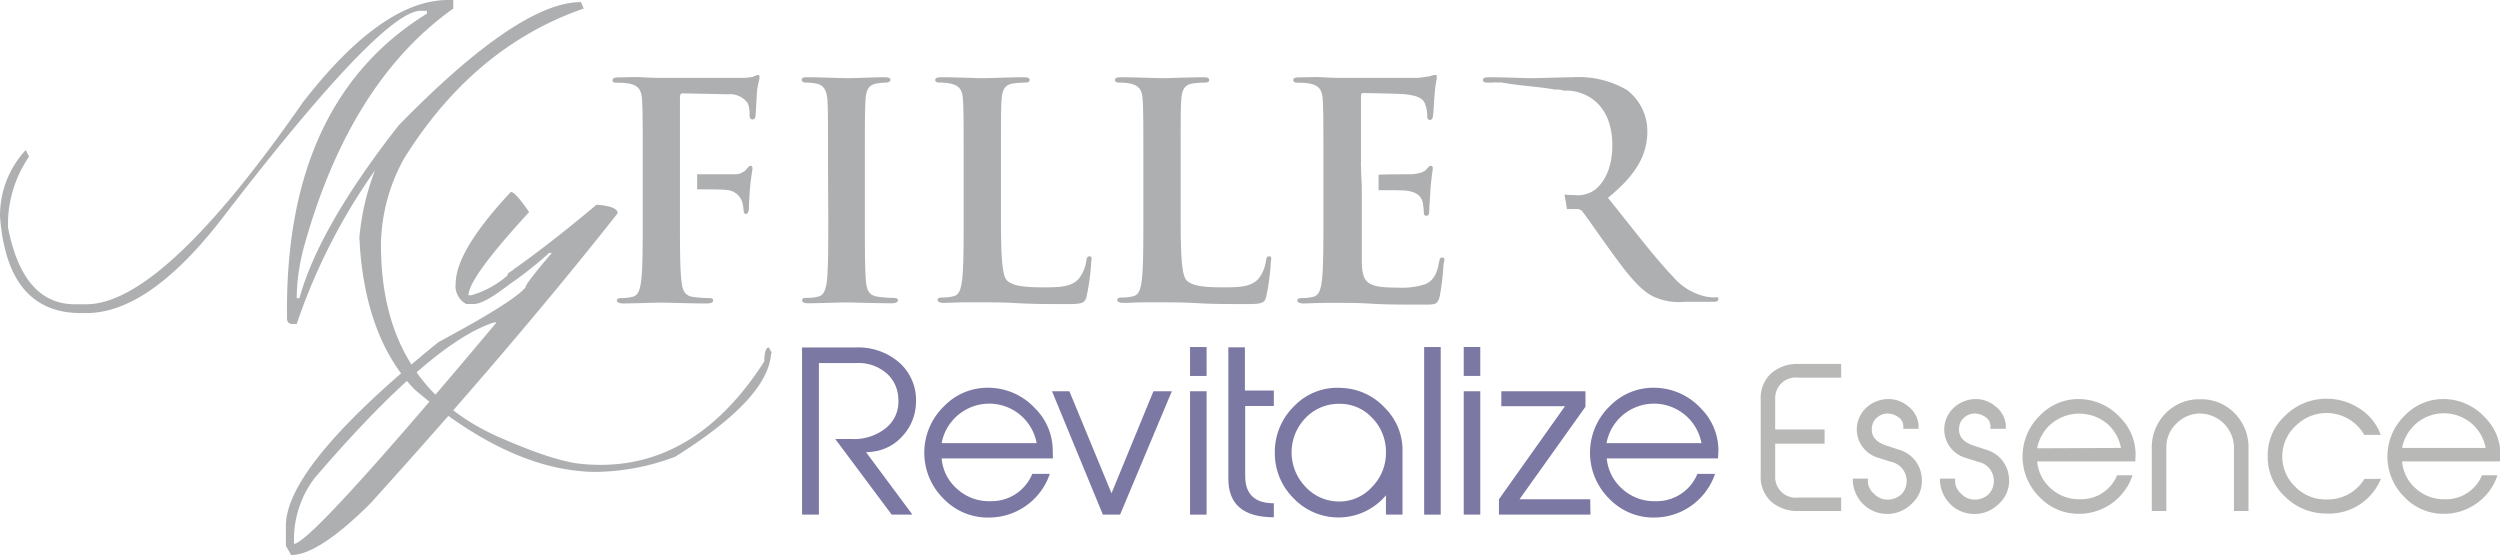 <?xml version="1.0" encoding="UTF-8"?> <svg xmlns="http://www.w3.org/2000/svg" viewBox="0 0 274.76 61.03"><defs><style>.cls-1{fill:#adafb1;}.cls-2{fill:#7b78a3;}.cls-3{fill:#b8b8b7;}</style></defs><g id="Layer_2" data-name="Layer 2"><g id="Layer_2-2" data-name="Layer 2"><path class="cls-1" d="M39.55,27.09a7.38,7.38,0,0,0-.06-.89,27,27,0,0,1,1.73-7.49A65.83,65.83,0,0,0,32.61,35.6h-.49c-.39,0-.58-.21-.58-.63V34Q31.54,11,46.92,1.5V1.19h-.85q-4.49.48-21.71,22.88-8,10.34-14.89,10.34H8.89Q.79,34.41,0,23.77a10.57,10.57,0,0,1,2.83-7.28l.36.73A13.15,13.15,0,0,0,.88,24.3V25q1.65,8.45,7.37,8.44H9.47q8.4,0,23.8-22.17Q42,0,49.24,0h.58V.94q-11.28,8-16.33,25.89a22.66,22.66,0,0,0-.88,5.68v.26h.3q2.16-7.83,10.91-19Q57.05.23,63.85.23l.3.71Q52.06,5.13,44.39,17.45a20.1,20.1,0,0,0-2.52,9.15v.32q0,15.55,13.24,21.24,6,2.61,8.89,2.83a18.73,18.73,0,0,0,2,.1q10.71,0,18-11.37c0-1,.2-1.52.45-1.52h.06l.3.56-.08.23Q84.31,43.88,74.2,50.2a25.37,25.37,0,0,1-8.53,1.66c-.58,0-1.16,0-1.73-.07q-8.62-.7-18.39-9Q40.28,37.26,39.55,27.09Z"></path><path class="cls-1" d="M55.73,30.32l.15-.33a3.36,3.36,0,0,0,.58-.38.53.53,0,0,1,.21-.16q4.11-2.93,8.89-6.95c1.55.11,2.32.42,2.32.94Q56.68,37.66,40.69,55.35,35,61,32,61l-.58-1v-2.2q0-6.65,16.78-20.21,8.25-4.42,9.55-6,0-.41,2.9-3.79h-.3a40.67,40.67,0,0,1-4.42,3.49c-1.82,1.41-3.1,2.12-3.83,2.12h-.86a2.22,2.22,0,0,1-1.16-2.22q0-3.62,6.07-10.1c.3,0,1,.74,2,2.22q-6.66,7.24-6.66,9.14h.3A10.53,10.53,0,0,0,55.73,30.32ZM32.31,59.14v.63q1.86,0,22.26-24.33h-.28q-6.93,2.22-19.67,17.05A11.09,11.09,0,0,0,32.31,59.14Z"></path><path class="cls-1" d="M82.51,18.23c-.2,0-.27.13-.43.33a1.7,1.7,0,0,1-1.41.59c-.46,0-.92,0-1.47,0H76.62v1.66c.65,0,3,0,3.23.07a1.91,1.91,0,0,1,1.67,1.18,3.74,3.74,0,0,1,.2,1c0,.23.07.46.26.46s.33-.33.33-.63.07-1.73.13-2.39c.1-1,.26-1.84.26-2S82.64,18.23,82.51,18.23Z"></path><path class="cls-1" d="M83.33,8.23a2,2,0,0,0-.53.2,6.05,6.05,0,0,1-1.34.13c-.76,0-7.41,0-8.66,0-.46,0-1.21,0-2.07-.06s-1.8,0-2.65,0c-.49,0-.76.07-.76.33s.23.26.56.26a7.21,7.21,0,0,1,1.28.1c1.08.23,1.35.76,1.41,1.87s.07,2,.07,7v5.77c0,3.15,0,5.61-.17,7-.13.95-.29,1.67-1,1.8a5.08,5.08,0,0,1-1.18.13c-.36,0-.49.1-.49.27s.23.32.69.32c1.24,0,3.31-.09,4.16-.09s2.92.09,5,.09c.49,0,.72-.09.72-.32s-.13-.27-.56-.27a12.94,12.94,0,0,1-1.64-.13c-1-.13-1.18-.85-1.28-1.8-.15-1.27-.16-3.47-.16-6.26a2.85,2.85,0,0,1,0-.29v-7.4a2.4,2.4,0,0,1,0-.28V10.72c0-.36.1-.46.29-.46l5,.1a2.39,2.39,0,0,1,2.17,1,3.3,3.3,0,0,1,.19,1.24c0,.36.1.53.33.53s.3-.2.33-.46.13-2.33.16-2.66c.1-.85.27-1.24.27-1.47S83.46,8.23,83.33,8.23Z"></path><path class="cls-1" d="M91,18c0-5,0-5.9-.06-6.95s-.39-1.67-1.12-1.84a5,5,0,0,0-1.18-.13c-.32,0-.52-.06-.52-.32s.26-.27.79-.27c1.24,0,3.31.1,4.26.1s2.75-.1,4-.1c.43,0,.69.07.69.27s-.2.32-.53.32a6.14,6.14,0,0,0-1,.1c-.89.17-1.15.72-1.21,1.87s-.07,2-.07,7v5.77c0,3.19,0,5.78.13,7.19.1.88.33,1.47,1.31,1.6a13,13,0,0,0,1.68.13c.36,0,.52.1.52.27s-.26.32-.62.32c-2.17,0-4.23-.09-5.12-.09s-2.82.09-4.13.09c-.43,0-.66-.09-.66-.32s.14-.27.53-.27a5.15,5.15,0,0,0,1.18-.13c.66-.13.85-.69,1-1.64.16-1.37.16-4,.16-7.15Z"></path><path class="cls-1" d="M119.75,28.17c-.26,0-.32.2-.36.49a4.13,4.13,0,0,1-.85,2c-.82.88-2.1.92-3.84.92-2.55,0-3.41-.23-4-.73s-.69-2.85-.69-7V17.11c0-4.21,0-5.08.06-6.06.07-1.15.33-1.7,1.22-1.87a9.42,9.42,0,0,1,1.27-.1c.4,0,.6-.06.6-.29s-.23-.3-.69-.3c-1.28,0-3.68.1-4.46.1s-3-.1-4.5-.1c-.49,0-.72.07-.72.3s.2.29.56.29a5.15,5.15,0,0,1,1.08.1c1.08.23,1.35.76,1.41,1.87s.07,1.88.07,6.24v6.48c0,3,0,5.61-.17,7-.13.95-.29,1.67-1,1.8a5.08,5.08,0,0,1-1.18.13c-.39,0-.52.1-.52.27s.23.32.65.32c.66,0,1.51-.06,2.27-.06s1.51,0,1.87,0c1.34,0,2.52,0,4,.09s3.18.1,5.54.1c1.7,0,1.87-.16,2.06-.88a25,25,0,0,0,.5-3.77C120,28.33,120,28.17,119.75,28.17Z"></path><path class="cls-1" d="M139.5,28.17c-.26,0-.33.2-.36.49a4.13,4.13,0,0,1-.85,2c-.82.88-2.1.92-3.84.92-2.55,0-3.41-.23-4-.73s-.69-2.85-.69-7V17.11c0-4.21,0-5.08.06-6.06.07-1.15.33-1.7,1.22-1.87a9.42,9.42,0,0,1,1.27-.1c.4,0,.59-.06.59-.29s-.23-.3-.68-.3c-1.28,0-3.68.1-4.46.1s-3-.1-4.5-.1c-.49,0-.72.07-.72.3s.2.29.56.29a5.15,5.15,0,0,1,1.08.1c1.08.23,1.35.76,1.41,1.87s.07,1.88.07,6.24v6.48c0,3,0,5.61-.17,7-.13.95-.29,1.67-1,1.8a5.08,5.08,0,0,1-1.18.13c-.39,0-.52.1-.52.27s.23.32.65.32c.66,0,1.51-.06,2.27-.06s1.5,0,1.87,0c1.34,0,2.52,0,4,.09s3.18.1,5.54.1c1.7,0,1.87-.16,2.06-.88a24.79,24.79,0,0,0,.49-3.77C139.76,28.33,139.73,28.17,139.5,28.17Z"></path><path class="cls-1" d="M158.52,28.3c-.23,0-.29.13-.36.49-.23,1.35-.62,2-1.47,2.43a8.43,8.43,0,0,1-3.09.39c-3.34,0-3.86-.49-3.93-2.75,0-.95,0-4,0-5.09V21.18a.44.44,0,0,1,0-.21c0-.9-.08-1.8-.09-2.71a1.86,1.86,0,0,1,0-.42V10.56c0-.23.07-.33.23-.33.66,0,4.1.07,4.66.13,1.64.2,2,.59,2.19,1.18a3.41,3.41,0,0,1,.2,1.18c0,.3.07.46.29.46s.3-.19.33-.36c.07-.39.13-1.83.17-2.16.1-1.51.26-1.9.26-2.13s0-.3-.2-.3a3.3,3.3,0,0,0-.52.13,12.91,12.91,0,0,1-1.41.2c-.63,0-7.15,0-8.2,0-.46,0-1.21,0-2.07-.06s-1.77,0-2.65,0c-.49,0-.72.07-.72.3s.19.29.55.29a7.21,7.21,0,0,1,1.28.1c1.08.23,1.35.76,1.41,1.87s.07,2,.07,7v5.77c0,3,0,5.61-.17,7-.13.95-.29,1.67-1,1.8a5.08,5.08,0,0,1-1.18.13c-.39,0-.52.1-.52.27s.23.32.65.32c.66,0,1.51-.06,2.27-.06s1.51,0,1.87,0c1,0,2,0,3.41.09s3.21.1,5.67.1c1.25,0,1.54,0,1.77-.85a26.45,26.45,0,0,0,.43-3.64C158.79,28.56,158.79,28.3,158.52,28.3Z"></path><path class="cls-1" d="M156.36,22.23a8.13,8.13,0,0,1,.13,1.18.26.26,0,0,0,.3.3c.29,0,.29-.36.29-.62s.1-1.55.13-2.2c.13-1.67.26-2.2.26-2.4s-.09-.26-.23-.26-.29.17-.52.43-.79.43-1.57.49c-.3,0-2.79,0-3.64.05v1.7c.58,0,2.81,0,3,.05C155.74,21.09,156.2,21.58,156.36,22.23Z"></path><path class="cls-1" d="M188.43,32.69a5.67,5.67,0,0,1-.92-.09,6.57,6.57,0,0,1-3.67-2.23c-1.93-2-4.2-5-7.12-8.63,3.32-2.69,4.33-4.92,4.33-7.34a5.7,5.7,0,0,0-2.23-4.5,10.51,10.51,0,0,0-6-1.41c-1,0-3.51.1-4.62.1-.69,0-2.76-.1-4.5-.1-.49,0-.72.07-.72.3s.2.29.56.29l.51,0a1.65,1.65,0,0,1,.58,0,2.14,2.14,0,0,1,.5,0c1.92.36,3.88.42,5.8.77l.09,0,.2,0a1.74,1.74,0,0,1,.61.11h.37c1.93,0,5,1.35,5,6,0,2.68-1,4.19-1.93,4.91a3.27,3.27,0,0,1-2.33.56c-.32,0-.67,0-1-.05.1.53.2,1.06.27,1.6l1.08,0a.68.68,0,0,1,.59.23c.42.49,1.93,2.72,3.25,4.52,1.83,2.53,3.08,4.07,4.49,4.82a6.66,6.66,0,0,0,3.51.62h3.11c.39,0,.62-.06.62-.32S188.69,32.69,188.43,32.69Z"></path><path class="cls-2" d="M100.67,44.19a5.54,5.54,0,0,1-1.46,3.71,5.19,5.19,0,0,1-3.49,1.76l-.53.05,5.09,6.85H98L91.8,48.25h1.8A5.58,5.58,0,0,0,97.42,47a3.7,3.7,0,0,0,1.31-3.13,3.87,3.87,0,0,0-1.24-2.8,4.73,4.73,0,0,0-3.35-1.17H90V56.56H88.15V38.19H94a6.86,6.86,0,0,1,4.87,1.69A5.48,5.48,0,0,1,100.67,44.19Z"></path><path class="cls-2" d="M115.72,50.38H103.49a5,5,0,0,0,1.74,3.39,5.19,5.19,0,0,0,3.61,1.31,4.82,4.82,0,0,0,4.61-3h1.93a7.07,7.07,0,0,1-6.61,4.8,6.73,6.73,0,0,1-5-2,7.1,7.1,0,0,1,0-10.25,6.65,6.65,0,0,1,5.26-2,7,7,0,0,1,4.73,2.25,6.55,6.55,0,0,1,1.94,4.59Zm-1.79-1.68a5.33,5.33,0,0,0-1.79-3.09,5.32,5.32,0,0,0-8.65,3.09Z"></path><path class="cls-2" d="M128.79,43,123.1,56.56h-1.89L115.62,43h1.91l4.63,11.21L126.77,43Z"></path><path class="cls-2" d="M132.61,41.32h-1.82V38.14h1.82Zm0,15.24h-1.82V43h1.82Z"></path><path class="cls-2" d="M140,56.85q-5,0-5-4.23V38.17h1.82v4.75H140v1.7h-3.15v7.69c0,2,1.05,3,3.15,3Z"></path><path class="cls-2" d="M154.14,49.73v6.83h-1.82V54.44a6.82,6.82,0,0,1-10.21.26,6.92,6.92,0,0,1-2-4.94,7,7,0,0,1,2.13-5.13,6.54,6.54,0,0,1,5.09-2,6.82,6.82,0,0,1,4.87,2.19A6.56,6.56,0,0,1,154.14,49.73Zm-1.82-.13a5.27,5.27,0,0,0-1.53-3.69,4.8,4.8,0,0,0-3.57-1.53,5.06,5.06,0,0,0-3.71,1.53,5.43,5.43,0,0,0-.13,7.48,5,5,0,0,0,3.55,1.72,4.83,4.83,0,0,0,3.84-1.57A5.31,5.31,0,0,0,152.32,49.6Z"></path><path class="cls-2" d="M158.34,56.56h-1.82V38.14h1.82Z"></path><path class="cls-2" d="M162.69,41.32h-1.82V38.14h1.82Zm0,15.24h-1.82V43h1.82Z"></path><path class="cls-2" d="M174.8,56.56H164.74V54.87L172,44.64h-7V43h9.25v1.7L167,54.87h7.77Z"></path><path class="cls-2" d="M188.82,50.38H176.59a5.07,5.07,0,0,0,1.75,3.39,5.18,5.18,0,0,0,3.6,1.31,4.82,4.82,0,0,0,4.61-3h1.94a7.07,7.07,0,0,1-6.62,4.8,6.72,6.72,0,0,1-4.94-2,7.11,7.11,0,0,1,0-10.25,6.68,6.68,0,0,1,5.27-2,7,7,0,0,1,4.73,2.25,6.53,6.53,0,0,1,1.93,4.59ZM187,48.7a5.31,5.31,0,0,0-10.44,0Z"></path><path class="cls-3" d="M202.35,56.16h-4.66a4.38,4.38,0,0,1-3-1,3.7,3.7,0,0,1-1.18-3V44a3.7,3.7,0,0,1,1.18-3,4.38,4.38,0,0,1,3-1h4.66v1.51h-4.67a2.26,2.26,0,0,0-2.58,2.19v3.5h5.43v1.56H195.1v3.73a2.26,2.26,0,0,0,2.58,2.19h4.67Z"></path><path class="cls-3" d="M211.21,52.58a3.31,3.31,0,0,1-1.14,2.81,3.77,3.77,0,0,1-5.44-.13,3.82,3.82,0,0,1-1-2.66h1.66V53a1.85,1.85,0,0,0,.68,1.27,2,2,0,0,0,1.43.64,2.23,2.23,0,0,0,1.6-.61,2.15,2.15,0,0,0-1.2-3.55l-1.41-.45A3.24,3.24,0,0,1,205,44.92a3.57,3.57,0,0,1,2.42-1.06,3.31,3.31,0,0,1,2.29.79,2.87,2.87,0,0,1,1.15,2.12v.36h-1.68v-.28a1.21,1.21,0,0,0-.54-1,2,2,0,0,0-1.23-.4,1.72,1.72,0,0,0-1.17.49,1.63,1.63,0,0,0-.52,1.16c-.05.86.46,1.48,1.54,1.85l1.39.46A3.45,3.45,0,0,1,211.21,52.58Z"></path><path class="cls-3" d="M220.8,52.58a3.37,3.37,0,0,1-1.14,2.81,3.72,3.72,0,0,1-2.91,1.09,3.68,3.68,0,0,1-2.54-1.22,3.82,3.82,0,0,1-1-2.66h1.67V53a1.84,1.84,0,0,0,.67,1.27,2,2,0,0,0,1.43.64,2.21,2.21,0,0,0,1.6-.61,2.07,2.07,0,0,0,.55-1.44,2.12,2.12,0,0,0-1.75-2.11L216,50.31a3.24,3.24,0,0,1-1.38-5.39A3.57,3.57,0,0,1,217,43.86a3.35,3.35,0,0,1,2.3.79,2.9,2.9,0,0,1,1.15,2.12v.36h-1.69v-.28a1.22,1.22,0,0,0-.53-1,2,2,0,0,0-1.24-.4,1.72,1.72,0,0,0-1.17.49,1.58,1.58,0,0,0-.51,1.16c-.06.86.46,1.48,1.54,1.85l1.39.46A3.46,3.46,0,0,1,220.8,52.58Z"></path><path class="cls-3" d="M234.68,50.71H223.89a4.46,4.46,0,0,0,1.54,3,4.6,4.6,0,0,0,3.18,1.16,4.27,4.27,0,0,0,4.07-2.64h1.7a6.2,6.2,0,0,1-5.83,4.24,5.89,5.89,0,0,1-4.36-1.8,6.27,6.27,0,0,1,0-9,5.87,5.87,0,0,1,4.64-1.8,6.18,6.18,0,0,1,4.17,2,5.76,5.76,0,0,1,1.71,4Zm-1.58-1.48a4.63,4.63,0,0,0-1.58-2.72,4.81,4.81,0,0,0-6,0,4.67,4.67,0,0,0-1.63,2.76Z"></path><path class="cls-3" d="M247.12,56.16h-1.6v-7a3.77,3.77,0,0,0-3.7-3.71,3.61,3.61,0,0,0-2.62,1.1,3.54,3.54,0,0,0-1.11,2.61v7h-1.6V49.32A5.33,5.33,0,0,1,238,45.43a5.16,5.16,0,0,1,3.82-1.55,5.1,5.1,0,0,1,3.79,1.55,5.33,5.33,0,0,1,1.51,3.89Z"></path><path class="cls-3" d="M261.68,52.63l-.17.35a6.15,6.15,0,0,1-5.85,3.46,6.39,6.39,0,0,1-4.51-1.84,5.91,5.91,0,0,1-1.92-4.4,5.85,5.85,0,0,1,1.87-4.47,6.43,6.43,0,0,1,4.56-1.91,6.53,6.53,0,0,1,3.53,1,5.68,5.68,0,0,1,2.24,2.44l.23.53h-1.82a4.78,4.78,0,0,0-7.47-1.05,4.59,4.59,0,0,0-.1,6.77,4.65,4.65,0,0,0,3.4,1.38,4.71,4.71,0,0,0,4.19-2.25Z"></path><path class="cls-3" d="M274.76,50.71H264a4.41,4.41,0,0,0,1.53,3,4.6,4.6,0,0,0,3.18,1.16,4.27,4.27,0,0,0,4.07-2.64h1.7a6.05,6.05,0,0,1-2.27,3.08,6.15,6.15,0,0,1-3.56,1.16,5.91,5.91,0,0,1-4.36-1.8,6.27,6.27,0,0,1,0-9,5.87,5.87,0,0,1,4.64-1.8,6.18,6.18,0,0,1,4.17,2,5.76,5.76,0,0,1,1.71,4Zm-1.58-1.48a4.63,4.63,0,0,0-1.58-2.72A4.68,4.68,0,0,0,264,49.23Z"></path></g></g></svg> 